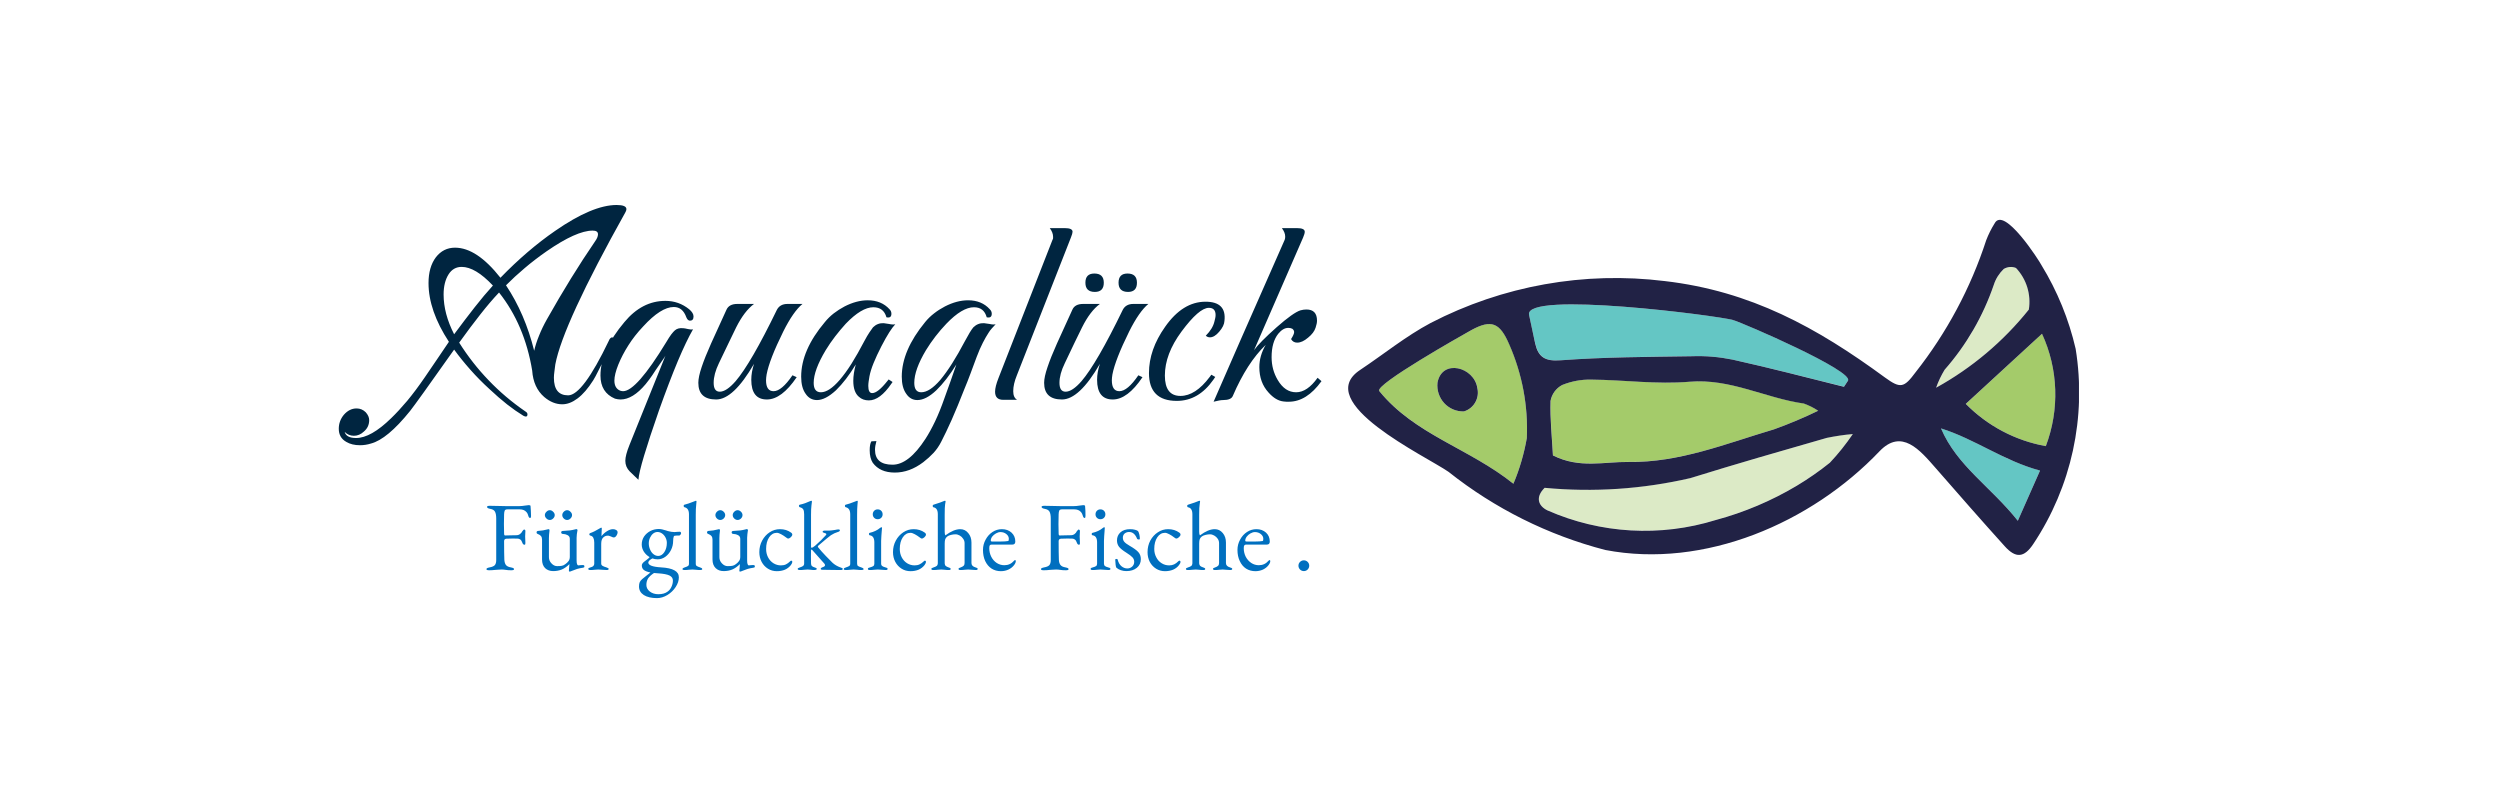 <svg viewBox="0 0 22.476 7.219" xmlns:xlink="http://www.w3.org/1999/xlink" version="1.1" xmlns="http://www.w3.org/2000/svg"><g transform="matrix(0.745,0,0,0.745,3.79,1.843)"><g clip-path="url(#SvgjsClipPath1640)" transform="matrix(1,0,0,1,0,0)"><g clip-path="url(#SvgjsClipPath1638c44e86aa-0a0e-4245-8865-102a7968ff01)"><path fill-rule="nonzero" transform="matrix(1,0,0,1,0,0)" fill="#a4cb6a" d="M 12.668 1.51 C 12.568 1.565 11.497 2.17 11.557 2.244 C 11.988 2.772 12.639 2.934 13.176 3.364 C 13.251 3.186 13.305 3.001 13.338 2.811 C 13.355 2.424 13.283 2.037 13.128 1.682 C 13.014 1.42 12.91 1.376 12.668 1.51 Z M 12.579 2.491 C 12.489 2.494 12.402 2.457 12.341 2.391 C 12.28 2.324 12.25 2.234 12.26 2.144 C 12.314 1.851 12.705 1.956 12.742 2.211 C 12.77 2.332 12.699 2.455 12.58 2.491 Z"></path></g><g clip-path="url(#SvgjsClipPath1638c44e86aa-0a0e-4245-8865-102a7968ff01)"><path fill-rule="nonzero" transform="matrix(1,0,0,1,0,0)" fill="#a4cb6a" d="M 18.636 2.4 C 18.897 2.665 19.234 2.844 19.601 2.91 C 19.769 2.47 19.752 1.981 19.556 1.553 Z"></path></g><g clip-path="url(#SvgjsClipPath1638c44e86aa-0a0e-4245-8865-102a7968ff01)"><path fill-rule="nonzero" transform="matrix(1,0,0,1,0,0)" fill="#a4cb6a" d="M 15.302 2.132 C 14.912 2.166 14.514 2.11 14.119 2.105 C 13.999 2.103 13.879 2.126 13.767 2.171 C 13.692 2.21 13.64 2.281 13.625 2.363 C 13.618 2.58 13.642 2.798 13.654 3.021 C 13.976 3.183 14.274 3.096 14.565 3.1 C 15.181 3.11 15.746 2.877 16.323 2.706 C 16.505 2.641 16.682 2.566 16.855 2.482 C 16.801 2.446 16.743 2.417 16.682 2.394 C 16.218 2.33 15.794 2.09 15.302 2.132 Z"></path></g><g clip-path="url(#SvgjsClipPath1638c44e86aa-0a0e-4245-8865-102a7968ff01)"><path fill-rule="nonzero" transform="matrix(1,0,0,1,0,0)" fill="#dceac6" d="M 16.96 2.809 C 16.409 2.968 15.859 3.126 15.311 3.294 C 14.736 3.428 14.142 3.467 13.554 3.412 C 13.444 3.52 13.47 3.626 13.586 3.684 C 14.228 3.967 14.951 4.008 15.621 3.8 C 15.963 3.707 16.29 3.569 16.595 3.387 C 16.734 3.304 16.868 3.211 16.995 3.109 C 17.097 3.001 17.19 2.885 17.273 2.761 C 17.168 2.771 17.063 2.787 16.96 2.809 Z"></path></g><g clip-path="url(#SvgjsClipPath1638c44e86aa-0a0e-4245-8865-102a7968ff01)"><path fill-rule="nonzero" transform="matrix(1,0,0,1,0,0)" fill="#dceac6" d="M 19.242 0.76 C 19.194 0.74 19.139 0.745 19.095 0.772 C 19.039 0.825 18.997 0.891 18.974 0.964 C 18.846 1.341 18.644 1.689 18.381 1.988 C 18.339 2.056 18.305 2.129 18.279 2.204 C 18.71 1.966 19.09 1.645 19.397 1.261 C 19.426 1.079 19.369 0.893 19.242 0.76 Z"></path></g><g clip-path="url(#SvgjsClipPath1638c44e86aa-0a0e-4245-8865-102a7968ff01)"><path fill-rule="nonzero" transform="matrix(1,0,0,1,0,0)" fill="#64c6c4" d="M 15.826 1.387 C 15.659 1.338 13.303 1.031 13.365 1.326 C 13.394 1.46 13.414 1.566 13.44 1.672 C 13.479 1.834 13.559 1.888 13.748 1.874 C 14.274 1.835 14.802 1.832 15.33 1.824 C 15.495 1.819 15.66 1.833 15.822 1.866 C 16.271 1.966 16.718 2.081 17.165 2.193 L 17.213 2.12 C 17.29 2.003 15.952 1.425 15.826 1.387 Z"></path></g><g clip-path="url(#SvgjsClipPath1638c44e86aa-0a0e-4245-8865-102a7968ff01)"><path fill-rule="nonzero" transform="matrix(1,0,0,1,0,0)" fill="#64c6c4" d="M 19.263 3.811 C 19.364 3.583 19.436 3.42 19.531 3.204 C 19.09 3.086 18.746 2.824 18.335 2.695 C 18.529 3.149 18.936 3.396 19.263 3.811 Z"></path></g><g clip-path="url(#SvgjsClipPath1638c44e86aa-0a0e-4245-8865-102a7968ff01)"><path fill-rule="nonzero" transform="matrix(1,0,0,1,0,0)" fill="#212245" d="M 19.549 0.727 C 19.522 0.673 19.095 0.006 18.983 0.222 C 18.943 0.286 18.909 0.354 18.882 0.424 C 18.694 1.002 18.405 1.542 18.029 2.019 C 17.89 2.206 17.848 2.219 17.659 2.081 C 16.837 1.478 16.041 1.039 15.002 0.918 C 14.031 0.798 13.046 0.974 12.177 1.424 C 11.878 1.583 11.611 1.801 11.327 1.99 C 10.737 2.38 12.121 3.031 12.393 3.22 C 12.951 3.663 13.595 3.984 14.284 4.163 C 15.482 4.394 16.771 3.836 17.593 2.973 C 17.86 2.693 18.08 2.955 18.272 3.175 C 18.549 3.492 18.825 3.808 19.106 4.119 C 19.239 4.266 19.339 4.257 19.449 4.092 C 19.911 3.399 20.094 2.558 19.961 1.736 C 19.879 1.38 19.74 1.039 19.549 0.727 Z M 13.338 2.812 C 13.305 3.001 13.251 3.187 13.176 3.364 C 12.639 2.934 11.987 2.773 11.557 2.245 C 11.496 2.17 12.568 1.566 12.668 1.51 C 12.911 1.377 13.013 1.42 13.126 1.683 C 13.282 2.038 13.355 2.424 13.338 2.812 Z M 13.365 1.326 C 13.302 1.031 15.659 1.338 15.826 1.388 C 15.952 1.425 17.29 2.004 17.213 2.121 L 17.165 2.194 C 16.717 2.082 16.271 1.966 15.821 1.866 C 15.659 1.833 15.495 1.819 15.33 1.825 C 14.802 1.833 14.273 1.835 13.747 1.874 C 13.558 1.889 13.477 1.835 13.439 1.673 C 13.415 1.566 13.394 1.46 13.365 1.326 Z M 16.854 2.483 C 16.681 2.567 16.503 2.642 16.322 2.707 C 15.745 2.878 15.179 3.111 14.564 3.101 C 14.273 3.097 13.974 3.184 13.653 3.022 C 13.641 2.799 13.617 2.581 13.624 2.364 C 13.639 2.282 13.691 2.211 13.765 2.172 C 13.877 2.127 13.997 2.104 14.118 2.107 C 14.513 2.111 14.91 2.167 15.3 2.133 C 15.794 2.091 16.217 2.331 16.681 2.396 C 16.742 2.418 16.8 2.447 16.854 2.483 Z M 16.995 3.11 C 16.868 3.212 16.734 3.305 16.594 3.389 C 16.29 3.57 15.962 3.709 15.62 3.801 C 14.95 4.009 14.228 3.968 13.586 3.685 C 13.469 3.627 13.443 3.521 13.553 3.413 C 14.142 3.469 14.735 3.429 15.311 3.296 C 15.858 3.126 16.409 2.968 16.959 2.81 C 17.063 2.789 17.167 2.773 17.272 2.764 C 17.189 2.886 17.097 3.002 16.995 3.11 Z M 18.38 1.988 C 18.643 1.689 18.844 1.341 18.973 0.964 C 18.996 0.891 19.038 0.825 19.093 0.772 C 19.138 0.745 19.193 0.74 19.241 0.76 C 19.368 0.894 19.425 1.08 19.396 1.262 C 19.088 1.647 18.708 1.967 18.277 2.205 C 18.304 2.129 18.338 2.057 18.38 1.988 Z M 19.264 3.812 C 18.935 3.397 18.529 3.149 18.336 2.696 C 18.747 2.825 19.09 3.086 19.531 3.205 C 19.437 3.42 19.365 3.583 19.263 3.811 Z M 19.601 2.91 C 19.234 2.844 18.897 2.666 18.635 2.4 L 19.555 1.554 C 19.752 1.981 19.768 2.47 19.601 2.91 Z"></path></g><g clip-path="url(#SvgjsClipPath1638c44e86aa-0a0e-4245-8865-102a7968ff01)"><path fill-rule="nonzero" transform="matrix(1,0,0,1,0,0)" fill="#212245" d="M 12.26 2.144 C 12.25 2.234 12.28 2.324 12.341 2.391 C 12.402 2.457 12.489 2.494 12.579 2.491 C 12.698 2.455 12.769 2.332 12.741 2.211 C 12.705 1.955 12.314 1.851 12.26 2.144 Z"></path></g></g><g><path fill-rule="nonzero" fill="#002540" d="M -0.743 2.899 Q -0.841 2.899 -0.908 2.859 Q -0.999 2.808 -0.999 2.701 Q -0.999 2.606 -0.938 2.532 Q -0.871 2.455 -0.784 2.455 Q -0.72 2.455 -0.673 2.502 Q -0.632 2.549 -0.632 2.596 Q -0.632 2.68 -0.696 2.734 Q -0.75 2.785 -0.817 2.785 Q -0.881 2.785 -0.928 2.738 Q -0.908 2.812 -0.79 2.812 Q -0.612 2.812 -0.367 2.573 Q -0.276 2.485 -0.173 2.363 Q -0.071 2.24 0.04 2.078 Q 0.114 1.971 0.185 1.865 Q 0.256 1.759 0.33 1.651 Q 0.084 1.275 0.084 0.942 Q 0.084 0.75 0.172 0.632 Q 0.262 0.515 0.404 0.515 Q 0.666 0.515 0.952 0.878 Q 1.275 0.545 1.611 0.313 Q 2.062 -4.440892098500626e-16 2.354 -4.440892098500626e-16 Q 2.472 -4.440892098500626e-16 2.472 0.05 Q 2.472 0.064 2.462 0.084 Q 1.705 1.439 1.614 1.924 Q 1.608 1.971 1.603 2.011 Q 1.597 2.052 1.597 2.085 Q 1.597 2.297 1.769 2.297 Q 1.944 2.297 2.26 1.638 Q 2.273 1.604 2.297 1.597 L 2.3 1.597 Q 2.314 1.597 2.314 1.621 Q 2.314 1.641 2.297 1.675 Q 2.203 1.863 2.147 1.974 Q 2.092 2.085 2.072 2.115 Q 1.978 2.263 1.883 2.334 Q 1.789 2.405 1.698 2.405 Q 1.584 2.405 1.48 2.317 Q 1.349 2.203 1.335 1.998 Q 1.244 1.446 0.935 1.056 Q 0.827 1.17 0.708 1.322 Q 0.589 1.473 0.454 1.661 Q 0.609 1.907 0.809 2.115 Q 1.009 2.324 1.254 2.492 Q 1.278 2.506 1.278 2.526 Q 1.278 2.553 1.258 2.553 Q 1.248 2.553 1.228 2.543 Q 1.133 2.485 1.032 2.406 Q 0.932 2.327 0.821 2.223 Q 0.696 2.109 0.59 1.989 Q 0.484 1.87 0.393 1.745 Q 0.165 2.068 0.032 2.253 Q -0.101 2.438 -0.138 2.485 Q -0.414 2.828 -0.612 2.879 Q -0.676 2.899 -0.743 2.899 M 1.359 1.759 Q 1.379 1.671 1.418 1.576 Q 1.456 1.48 1.513 1.379 Q 1.803 0.864 2.095 0.437 Q 2.129 0.39 2.129 0.353 Q 2.129 0.309 2.065 0.309 Q 1.87 0.309 1.51 0.558 Q 1.365 0.659 1.244 0.762 Q 1.123 0.864 1.019 0.969 Q 1.248 1.312 1.359 1.759 M 0.393 1.56 Q 0.525 1.382 0.641 1.234 Q 0.757 1.086 0.861 0.972 Q 0.649 0.747 0.484 0.747 Q 0.383 0.747 0.326 0.837 Q 0.266 0.932 0.266 1.08 Q 0.266 1.312 0.393 1.56 M 2.617 3.316 Q 2.6 3.299 2.573 3.274 Q 2.546 3.249 2.512 3.215 Q 2.459 3.161 2.459 3.087 Q 2.459 3.02 2.509 2.896 L 2.943 1.819 Q 2.936 1.833 2.906 1.875 Q 2.876 1.917 2.828 1.988 Q 2.781 2.062 2.749 2.104 Q 2.717 2.146 2.704 2.162 Q 2.549 2.347 2.401 2.347 Q 2.371 2.347 2.334 2.337 Q 2.159 2.263 2.159 2.058 Q 2.159 1.756 2.448 1.413 Q 2.66 1.157 2.943 1.157 Q 3.104 1.157 3.229 1.258 Q 3.282 1.302 3.282 1.345 Q 3.282 1.396 3.239 1.396 Q 3.212 1.396 3.195 1.355 Q 3.151 1.231 3.044 1.231 Q 2.889 1.231 2.674 1.466 Q 2.569 1.577 2.496 1.693 Q 2.422 1.809 2.374 1.927 Q 2.351 1.984 2.339 2.033 Q 2.327 2.082 2.327 2.119 Q 2.327 2.21 2.395 2.24 Q 2.415 2.247 2.432 2.247 Q 2.593 2.247 2.953 1.655 Q 2.987 1.597 3.013 1.562 Q 3.04 1.527 3.057 1.513 Q 3.094 1.48 3.158 1.487 Q 3.172 1.487 3.215 1.497 Q 3.232 1.5 3.247 1.502 Q 3.262 1.503 3.276 1.5 Q 3.195 1.641 3.092 1.885 Q 2.99 2.129 2.865 2.479 Q 2.748 2.815 2.686 3.023 Q 2.623 3.232 2.617 3.316 M 3.555 2.347 Q 3.34 2.347 3.34 2.146 Q 3.34 2.075 3.38 1.956 Q 3.42 1.836 3.494 1.671 L 3.679 1.265 Q 3.71 1.194 3.81 1.194 L 4.012 1.194 Q 3.895 1.281 3.797 1.476 Q 3.76 1.55 3.708 1.66 Q 3.656 1.769 3.588 1.91 Q 3.525 2.041 3.525 2.146 Q 3.525 2.253 3.599 2.253 Q 3.679 2.253 3.79 2.126 Q 3.975 1.91 4.288 1.265 Q 4.325 1.194 4.416 1.194 L 4.597 1.194 Q 4.486 1.285 4.365 1.527 Q 4.197 1.867 4.164 2.045 Q 4.16 2.065 4.159 2.082 Q 4.157 2.099 4.157 2.115 Q 4.157 2.247 4.248 2.247 Q 4.345 2.247 4.476 2.055 L 4.527 2.078 Q 4.345 2.347 4.167 2.347 Q 3.979 2.347 3.979 2.109 Q 3.979 2.018 4.012 1.917 Q 3.763 2.347 3.555 2.347 M 5.398 2.358 Q 5.324 2.358 5.277 2.314 Q 5.21 2.257 5.21 2.122 Q 5.21 2.035 5.24 1.924 Q 5.125 2.115 5.001 2.236 Q 4.873 2.354 4.772 2.354 Q 4.685 2.354 4.634 2.277 Q 4.581 2.203 4.581 2.072 Q 4.581 1.752 4.867 1.413 Q 4.914 1.355 4.974 1.308 Q 5.035 1.261 5.105 1.224 Q 5.25 1.15 5.384 1.15 Q 5.549 1.15 5.647 1.258 Q 5.67 1.281 5.67 1.312 Q 5.67 1.369 5.61 1.355 Q 5.576 1.234 5.452 1.234 Q 5.31 1.234 5.119 1.433 Q 5.052 1.507 4.991 1.586 Q 4.93 1.665 4.877 1.752 Q 4.732 1.994 4.732 2.146 Q 4.732 2.26 4.819 2.26 Q 4.917 2.26 5.045 2.112 Q 5.115 2.031 5.189 1.914 Q 5.263 1.796 5.344 1.641 Q 5.378 1.577 5.405 1.537 Q 5.432 1.497 5.448 1.476 Q 5.502 1.423 5.576 1.426 L 5.643 1.436 Q 5.687 1.446 5.717 1.439 Q 5.687 1.47 5.645 1.535 Q 5.603 1.601 5.549 1.705 Q 5.492 1.816 5.455 1.907 Q 5.418 1.998 5.405 2.068 Q 5.398 2.102 5.395 2.131 Q 5.391 2.159 5.391 2.183 Q 5.391 2.27 5.438 2.27 Q 5.506 2.27 5.623 2.122 L 5.637 2.105 L 5.684 2.136 L 5.67 2.156 Q 5.532 2.358 5.398 2.358 M 5.711 3.229 Q 5.532 3.229 5.445 3.111 Q 5.408 3.054 5.408 2.96 Q 5.408 2.886 5.428 2.852 L 5.489 2.849 Q 5.472 2.909 5.472 2.953 Q 5.472 3.134 5.684 3.134 Q 5.879 3.134 6.081 2.822 Q 6.138 2.734 6.197 2.611 Q 6.255 2.489 6.309 2.334 Q 6.346 2.233 6.382 2.131 Q 6.417 2.028 6.454 1.924 Q 6.333 2.119 6.212 2.236 Q 6.087 2.354 5.983 2.354 Q 5.899 2.354 5.848 2.277 Q 5.795 2.203 5.795 2.072 Q 5.795 1.756 6.077 1.413 Q 6.124 1.355 6.185 1.308 Q 6.245 1.261 6.316 1.224 Q 6.461 1.15 6.595 1.15 Q 6.76 1.15 6.857 1.258 Q 6.881 1.281 6.881 1.312 Q 6.881 1.369 6.82 1.355 Q 6.787 1.234 6.666 1.234 Q 6.524 1.234 6.333 1.433 Q 6.192 1.581 6.087 1.752 Q 5.946 1.988 5.946 2.146 Q 5.946 2.26 6.03 2.26 Q 6.131 2.26 6.259 2.112 Q 6.397 1.947 6.558 1.641 Q 6.622 1.52 6.659 1.476 Q 6.713 1.423 6.787 1.426 L 6.857 1.436 Q 6.898 1.446 6.928 1.439 Q 6.905 1.463 6.881 1.49 Q 6.857 1.517 6.841 1.544 Q 6.81 1.591 6.773 1.663 Q 6.736 1.735 6.699 1.833 Q 6.659 1.937 6.624 2.035 Q 6.588 2.132 6.551 2.22 Q 6.467 2.435 6.397 2.593 Q 6.326 2.751 6.272 2.855 Q 6.235 2.929 6.18 2.99 Q 6.124 3.05 6.054 3.104 Q 5.889 3.229 5.711 3.229 M 7.019 2.351 Q 6.921 2.351 6.921 2.253 Q 6.921 2.193 6.962 2.089 L 7.614 0.42 Q 7.621 0.41 7.621 0.4 Q 7.621 0.39 7.621 0.383 Q 7.621 0.333 7.581 0.279 L 7.762 0.279 Q 7.856 0.279 7.856 0.323 Q 7.856 0.343 7.836 0.393 L 7.184 2.055 Q 7.14 2.162 7.14 2.247 Q 7.14 2.324 7.187 2.351 L 7.019 2.351 M 7.728 2.347 Q 7.513 2.347 7.513 2.146 Q 7.513 2.075 7.554 1.956 Q 7.594 1.836 7.668 1.671 L 7.853 1.265 Q 7.883 1.194 7.984 1.194 L 8.186 1.194 Q 8.068 1.281 7.971 1.476 Q 7.934 1.55 7.881 1.66 Q 7.829 1.769 7.762 1.91 Q 7.698 2.041 7.698 2.146 Q 7.698 2.253 7.772 2.253 Q 7.853 2.253 7.964 2.126 Q 8.149 1.91 8.462 1.265 Q 8.499 1.194 8.589 1.194 L 8.771 1.194 Q 8.66 1.285 8.539 1.527 Q 8.371 1.867 8.337 2.045 Q 8.334 2.065 8.332 2.082 Q 8.33 2.099 8.33 2.115 Q 8.33 2.247 8.421 2.247 Q 8.519 2.247 8.65 2.055 L 8.7 2.078 Q 8.519 2.347 8.341 2.347 Q 8.152 2.347 8.152 2.109 Q 8.152 2.018 8.186 1.917 Q 7.937 2.347 7.728 2.347 M 8.526 1.049 Q 8.411 1.049 8.411 0.938 Q 8.411 0.827 8.519 0.827 Q 8.633 0.827 8.633 0.938 Q 8.633 1.049 8.526 1.049 M 8.125 1.049 Q 8.011 1.049 8.011 0.938 Q 8.011 0.827 8.119 0.827 Q 8.233 0.827 8.233 0.938 Q 8.233 1.049 8.125 1.049 M 9.114 2.364 Q 8.778 2.364 8.778 2.028 Q 8.778 1.745 8.973 1.47 Q 9.185 1.167 9.461 1.167 Q 9.716 1.167 9.689 1.399 Q 9.686 1.46 9.625 1.53 Q 9.568 1.597 9.514 1.597 Q 9.484 1.597 9.464 1.577 Q 9.548 1.493 9.568 1.406 Q 9.575 1.382 9.578 1.364 Q 9.582 1.345 9.582 1.328 Q 9.582 1.241 9.501 1.241 Q 9.383 1.241 9.171 1.527 Q 8.97 1.799 8.97 2.058 Q 8.97 2.304 9.158 2.304 Q 9.339 2.304 9.511 2.075 L 9.531 2.048 L 9.578 2.075 L 9.555 2.109 Q 9.376 2.364 9.114 2.364 M 9.558 2.374 Q 9.673 2.112 9.886 1.623 Q 10.1 1.133 10.416 0.42 Q 10.419 0.41 10.421 0.4 Q 10.422 0.39 10.422 0.38 Q 10.422 0.333 10.382 0.279 L 10.564 0.279 Q 10.658 0.279 10.658 0.323 Q 10.658 0.346 10.638 0.393 L 10.046 1.752 Q 10.11 1.661 10.318 1.476 Q 10.52 1.298 10.607 1.271 Q 10.644 1.261 10.678 1.261 Q 10.806 1.261 10.806 1.396 Q 10.806 1.429 10.789 1.48 Q 10.769 1.544 10.698 1.601 Q 10.628 1.661 10.567 1.661 Q 10.517 1.661 10.493 1.618 Q 10.53 1.56 10.53 1.534 Q 10.53 1.51 10.507 1.493 Q 10.486 1.483 10.459 1.483 Q 10.396 1.483 10.338 1.554 Q 10.258 1.655 10.258 1.836 Q 10.258 1.988 10.332 2.112 Q 10.419 2.26 10.554 2.26 Q 10.688 2.26 10.813 2.085 L 10.86 2.126 Q 10.681 2.374 10.466 2.374 Q 10.453 2.374 10.436 2.374 Q 10.419 2.374 10.402 2.371 Q 10.308 2.361 10.221 2.263 Q 10.11 2.142 10.11 1.957 Q 10.11 1.819 10.187 1.688 Q 9.962 1.904 9.79 2.304 Q 9.77 2.354 9.673 2.354 Q 9.636 2.354 9.558 2.374"></path></g><g><path fill-rule="nonzero" fill="#006fbf" d="M 0.783 4.395 Q 0.783 4.386 0.792 4.382 Q 0.802 4.377 0.822 4.373 Q 0.867 4.365 0.884 4.346 Q 0.901 4.326 0.901 4.284 L 0.901 3.785 Q 0.901 3.728 0.886 3.701 Q 0.872 3.674 0.829 3.667 Q 0.79 3.66 0.79 3.643 Q 0.79 3.63 0.824 3.63 Q 0.868 3.63 0.929 3.632 L 1.028 3.634 L 1.176 3.634 Q 1.21 3.634 1.252 3.627 Q 1.283 3.622 1.293 3.622 Q 1.314 3.622 1.315 3.632 Q 1.317 3.65 1.319 3.69 Q 1.321 3.731 1.321 3.752 Q 1.321 3.777 1.31 3.777 Q 1.304 3.777 1.299 3.772 Q 1.295 3.768 1.292 3.762 Q 1.282 3.722 1.265 3.705 Q 1.237 3.673 1.186 3.673 L 1.036 3.673 Q 1.011 3.673 1.004 3.687 Q 0.997 3.702 0.996 3.732 Q 0.994 3.761 0.994 3.85 Q 0.994 3.934 0.996 3.962 Q 0.996 3.988 1.007 3.988 Q 1.039 3.988 1.094 3.986 L 1.145 3.985 Q 1.169 3.985 1.188 3.971 Q 1.207 3.957 1.217 3.936 Q 1.219 3.931 1.227 3.924 Q 1.234 3.916 1.238 3.916 Q 1.243 3.916 1.249 3.922 Q 1.254 3.928 1.253 3.935 Q 1.25 3.975 1.25 4 Q 1.25 4.028 1.253 4.08 Q 1.253 4.1 1.243 4.1 Q 1.232 4.1 1.225 4.092 Q 1.218 4.083 1.215 4.073 Q 1.207 4.048 1.192 4.037 Q 1.176 4.026 1.16 4.026 L 1.101 4.025 Q 1.049 4.025 1.024 4.027 Q 0.996 4.029 0.996 4.057 Q 0.996 4.204 0.999 4.282 Q 1.002 4.323 1.018 4.344 Q 1.035 4.366 1.077 4.373 Q 1.097 4.377 1.107 4.382 Q 1.116 4.386 1.116 4.395 Q 1.116 4.408 1.082 4.408 Q 1.044 4.408 1.013 4.403 Q 0.992 4.399 0.966 4.399 Q 0.946 4.399 0.925 4.401 Q 0.905 4.403 0.895 4.403 Q 0.85 4.408 0.817 4.408 Q 0.783 4.408 0.783 4.395 M 1.778 4.415 L 1.78 4.383 Q 1.784 4.359 1.784 4.341 L 1.784 4.334 Q 1.739 4.379 1.692 4.399 Q 1.644 4.418 1.589 4.418 Q 1.529 4.418 1.491 4.382 Q 1.454 4.345 1.454 4.278 L 1.454 4.038 Q 1.454 4.012 1.442 3.996 Q 1.431 3.981 1.403 3.97 Q 1.388 3.966 1.388 3.951 Q 1.388 3.935 1.406 3.933 Q 1.442 3.93 1.464 3.927 Q 1.485 3.923 1.523 3.914 L 1.532 3.912 Q 1.545 3.912 1.544 3.929 Q 1.537 3.983 1.537 4.02 L 1.537 4.25 Q 1.537 4.293 1.568 4.325 Q 1.598 4.358 1.636 4.358 Q 1.672 4.358 1.693 4.354 Q 1.715 4.35 1.735 4.334 Q 1.757 4.319 1.773 4.298 Q 1.789 4.278 1.789 4.246 L 1.789 4.029 Q 1.789 3.998 1.762 3.984 Q 1.735 3.97 1.709 3.97 Q 1.685 3.97 1.685 3.95 Q 1.685 3.933 1.709 3.933 Q 1.76 3.931 1.79 3.927 Q 1.82 3.923 1.855 3.914 Q 1.862 3.911 1.867 3.911 Q 1.872 3.911 1.877 3.915 Q 1.882 3.918 1.882 3.924 L 1.88 3.935 Q 1.877 3.948 1.874 3.972 Q 1.871 3.996 1.871 4.016 L 1.871 4.289 Q 1.871 4.349 1.893 4.349 L 1.92 4.346 L 1.947 4.345 Q 1.965 4.345 1.965 4.36 Q 1.965 4.37 1.961 4.373 Q 1.956 4.376 1.948 4.377 Q 1.908 4.383 1.877 4.392 Q 1.846 4.402 1.81 4.417 Q 1.796 4.424 1.786 4.424 Q 1.778 4.424 1.778 4.415 M 1.507 3.783 Q 1.488 3.765 1.488 3.742 Q 1.488 3.72 1.507 3.702 Q 1.525 3.683 1.548 3.683 Q 1.57 3.683 1.588 3.702 Q 1.607 3.72 1.607 3.742 Q 1.607 3.765 1.588 3.783 Q 1.57 3.801 1.548 3.801 Q 1.525 3.801 1.507 3.783 M 1.716 3.783 Q 1.698 3.765 1.698 3.742 Q 1.698 3.72 1.716 3.702 Q 1.734 3.683 1.757 3.683 Q 1.779 3.683 1.797 3.702 Q 1.816 3.72 1.816 3.742 Q 1.816 3.765 1.797 3.783 Q 1.779 3.801 1.757 3.801 Q 1.734 3.801 1.716 3.783 M 2.012 4.392 Q 2.012 4.384 2.018 4.381 Q 2.024 4.378 2.039 4.373 Q 2.084 4.363 2.084 4.328 L 2.084 4.074 Q 2.084 4.039 2.073 4.017 Q 2.063 3.995 2.036 3.989 Q 2.031 3.988 2.027 3.983 Q 2.024 3.979 2.024 3.974 Q 2.024 3.969 2.027 3.965 Q 2.031 3.961 2.034 3.96 Q 2.082 3.944 2.151 3.902 Q 2.164 3.894 2.169 3.894 Q 2.175 3.894 2.175 3.902 Q 2.175 3.934 2.171 3.99 Q 2.171 3.993 2.174 3.993 Q 2.203 3.957 2.24 3.935 Q 2.277 3.912 2.31 3.912 Q 2.334 3.912 2.35 3.923 Q 2.366 3.934 2.366 3.95 Q 2.366 3.969 2.352 3.99 Q 2.337 4.012 2.32 4.012 Q 2.308 4.012 2.287 4.001 Q 2.284 4 2.271 3.995 Q 2.259 3.99 2.249 3.99 Q 2.215 3.99 2.192 4.013 Q 2.168 4.035 2.168 4.09 L 2.168 4.328 Q 2.168 4.344 2.183 4.354 Q 2.199 4.364 2.23 4.373 Q 2.245 4.378 2.251 4.382 Q 2.258 4.385 2.258 4.392 Q 2.258 4.405 2.234 4.405 Q 2.202 4.405 2.179 4.402 Q 2.15 4.399 2.131 4.399 Q 2.112 4.399 2.086 4.402 Q 2.067 4.405 2.036 4.405 Q 2.012 4.405 2.012 4.392 M 3.127 3.948 Q 3.132 3.953 3.132 3.961 Q 3.132 3.972 3.12 3.983 Q 3.114 3.989 3.111 3.989 L 3.079 3.989 Q 3.047 3.989 3.044 3.999 Q 3.036 4.02 3.036 4.053 Q 3.036 4.112 3.01 4.164 Q 2.984 4.215 2.941 4.246 Q 2.898 4.276 2.849 4.276 Q 2.814 4.276 2.786 4.265 Q 2.765 4.275 2.75 4.289 Q 2.736 4.304 2.736 4.314 Q 2.736 4.364 2.89 4.373 Q 2.999 4.379 3.052 4.409 Q 3.105 4.438 3.105 4.493 Q 3.105 4.552 3.066 4.611 Q 3.027 4.67 2.966 4.707 Q 2.904 4.744 2.841 4.744 Q 2.741 4.744 2.682 4.707 Q 2.624 4.669 2.624 4.603 Q 2.624 4.572 2.633 4.551 Q 2.643 4.531 2.663 4.514 L 2.71 4.476 L 2.762 4.435 Q 2.707 4.424 2.682 4.404 Q 2.658 4.384 2.658 4.35 Q 2.658 4.328 2.685 4.306 Q 2.714 4.285 2.729 4.272 Q 2.745 4.26 2.752 4.249 Q 2.709 4.224 2.683 4.184 Q 2.657 4.143 2.657 4.097 Q 2.657 4.044 2.685 4.001 Q 2.714 3.959 2.761 3.934 Q 2.808 3.91 2.863 3.91 Q 2.898 3.91 2.948 3.927 Q 2.956 3.93 2.973 3.935 Q 2.999 3.942 3.015 3.944 Q 3.032 3.947 3.052 3.947 Q 3.065 3.947 3.091 3.944 L 3.117 3.943 Q 3.123 3.943 3.127 3.948 M 2.929 4.19 Q 2.96 4.144 2.96 4.077 Q 2.96 4.044 2.944 4.013 Q 2.928 3.982 2.902 3.964 Q 2.876 3.946 2.847 3.946 Q 2.82 3.946 2.796 3.964 Q 2.772 3.983 2.757 4.015 Q 2.742 4.047 2.742 4.083 Q 2.742 4.123 2.758 4.158 Q 2.773 4.194 2.799 4.214 Q 2.825 4.235 2.856 4.235 Q 2.899 4.235 2.929 4.19 M 2.992 4.471 Q 2.95 4.451 2.856 4.445 Q 2.821 4.443 2.805 4.441 Q 2.754 4.475 2.733 4.507 Q 2.713 4.54 2.713 4.585 Q 2.713 4.632 2.755 4.665 Q 2.797 4.697 2.858 4.697 Q 2.928 4.697 2.97 4.665 Q 3 4.643 3.016 4.607 Q 3.033 4.571 3.033 4.531 Q 3.033 4.492 2.992 4.471 M 3.149 4.395 Q 3.149 4.386 3.155 4.382 Q 3.162 4.378 3.176 4.373 Q 3.202 4.365 3.214 4.357 Q 3.227 4.35 3.227 4.328 L 3.227 3.733 Q 3.227 3.658 3.172 3.647 Q 3.168 3.645 3.165 3.641 Q 3.163 3.637 3.163 3.631 Q 3.163 3.619 3.171 3.617 Q 3.217 3.606 3.276 3.582 L 3.305 3.571 Q 3.309 3.569 3.312 3.569 Q 3.314 3.569 3.316 3.572 Q 3.318 3.575 3.318 3.577 Q 3.318 3.584 3.314 3.622 Q 3.309 3.66 3.309 3.738 L 3.309 4.328 Q 3.309 4.35 3.322 4.357 Q 3.334 4.365 3.36 4.373 Q 3.374 4.378 3.381 4.382 Q 3.387 4.386 3.387 4.395 Q 3.387 4.405 3.364 4.405 Q 3.333 4.405 3.313 4.402 Q 3.287 4.399 3.268 4.399 Q 3.249 4.399 3.223 4.402 Q 3.204 4.405 3.172 4.405 Q 3.149 4.405 3.149 4.395 M 3.835 4.415 L 3.838 4.383 Q 3.841 4.359 3.841 4.341 L 3.841 4.334 Q 3.796 4.379 3.749 4.399 Q 3.702 4.418 3.646 4.418 Q 3.586 4.418 3.549 4.382 Q 3.511 4.345 3.511 4.278 L 3.511 4.038 Q 3.511 4.012 3.5 3.996 Q 3.488 3.981 3.461 3.97 Q 3.445 3.966 3.445 3.951 Q 3.445 3.935 3.463 3.933 Q 3.5 3.93 3.521 3.927 Q 3.542 3.923 3.58 3.914 L 3.589 3.912 Q 3.602 3.912 3.601 3.929 Q 3.594 3.983 3.594 4.02 L 3.594 4.25 Q 3.594 4.293 3.625 4.325 Q 3.656 4.358 3.693 4.358 Q 3.729 4.358 3.751 4.354 Q 3.773 4.35 3.793 4.334 Q 3.814 4.319 3.83 4.298 Q 3.846 4.278 3.846 4.246 L 3.846 4.029 Q 3.846 3.998 3.819 3.984 Q 3.793 3.97 3.767 3.97 Q 3.742 3.97 3.742 3.95 Q 3.742 3.933 3.767 3.933 Q 3.817 3.931 3.848 3.927 Q 3.878 3.923 3.912 3.914 Q 3.919 3.911 3.924 3.911 Q 3.93 3.911 3.934 3.915 Q 3.939 3.918 3.939 3.924 L 3.937 3.935 Q 3.934 3.948 3.932 3.972 Q 3.929 3.996 3.929 4.016 L 3.929 4.289 Q 3.929 4.349 3.95 4.349 L 3.977 4.346 L 4.004 4.345 Q 4.022 4.345 4.022 4.36 Q 4.022 4.37 4.018 4.373 Q 4.014 4.376 4.005 4.377 Q 3.965 4.383 3.934 4.392 Q 3.904 4.402 3.867 4.417 Q 3.853 4.424 3.843 4.424 Q 3.835 4.424 3.835 4.415 M 3.564 3.783 Q 3.546 3.765 3.546 3.742 Q 3.546 3.72 3.564 3.702 Q 3.582 3.683 3.605 3.683 Q 3.627 3.683 3.646 3.702 Q 3.664 3.72 3.664 3.742 Q 3.664 3.765 3.646 3.783 Q 3.627 3.801 3.605 3.801 Q 3.582 3.801 3.564 3.783 M 3.773 3.783 Q 3.755 3.765 3.755 3.742 Q 3.755 3.72 3.773 3.702 Q 3.792 3.683 3.814 3.683 Q 3.836 3.683 3.855 3.702 Q 3.873 3.72 3.873 3.742 Q 3.873 3.765 3.855 3.783 Q 3.836 3.801 3.814 3.801 Q 3.792 3.801 3.773 3.783 M 4.18 4.389 Q 4.132 4.359 4.104 4.307 Q 4.076 4.254 4.076 4.189 Q 4.076 4.113 4.11 4.05 Q 4.144 3.987 4.2 3.95 Q 4.257 3.912 4.326 3.912 Q 4.402 3.912 4.46 3.954 Q 4.474 3.964 4.474 3.976 Q 4.474 3.992 4.457 4.008 Q 4.439 4.025 4.424 4.025 Q 4.418 4.025 4.412 4.021 Q 4.406 4.016 4.399 4.012 Q 4.369 3.989 4.339 3.973 Q 4.308 3.956 4.288 3.956 Q 4.23 3.956 4.194 4.011 Q 4.158 4.065 4.158 4.151 Q 4.158 4.206 4.181 4.251 Q 4.205 4.297 4.246 4.323 Q 4.288 4.349 4.337 4.349 Q 4.372 4.349 4.397 4.337 Q 4.421 4.326 4.45 4.298 Q 4.456 4.292 4.461 4.292 Q 4.467 4.292 4.471 4.297 Q 4.474 4.301 4.474 4.308 Q 4.474 4.321 4.457 4.345 Q 4.428 4.382 4.385 4.401 Q 4.341 4.419 4.287 4.419 Q 4.228 4.419 4.18 4.389 M 4.539 4.392 Q 4.539 4.385 4.545 4.382 Q 4.55 4.379 4.557 4.377 Q 4.563 4.375 4.567 4.373 Q 4.59 4.366 4.604 4.356 Q 4.617 4.346 4.617 4.325 L 4.617 3.733 Q 4.617 3.692 4.606 3.673 Q 4.594 3.654 4.564 3.647 Q 4.554 3.644 4.554 3.631 Q 4.554 3.619 4.563 3.617 Q 4.603 3.608 4.63 3.598 Q 4.656 3.589 4.693 3.572 Q 4.7 3.569 4.704 3.569 Q 4.711 3.569 4.711 3.579 Q 4.711 3.588 4.705 3.627 Q 4.7 3.667 4.7 3.738 L 4.7 4.125 Q 4.7 4.136 4.706 4.136 Q 4.721 4.136 4.749 4.112 Q 4.829 4.042 4.874 3.99 Q 4.885 3.979 4.885 3.973 Q 4.885 3.962 4.854 3.955 Q 4.846 3.953 4.843 3.95 Q 4.84 3.948 4.84 3.943 Q 4.84 3.937 4.847 3.933 Q 4.854 3.929 4.866 3.929 L 4.924 3.929 Q 4.94 3.929 4.99 3.921 Q 5.017 3.915 5.031 3.915 Q 5.048 3.915 5.048 3.927 Q 5.048 3.94 5.018 3.948 Q 4.985 3.957 4.94 3.985 Q 4.929 3.992 4.882 4.031 Q 4.834 4.071 4.789 4.11 Q 4.782 4.117 4.782 4.122 Q 4.782 4.126 4.785 4.13 Q 4.825 4.18 4.879 4.236 Q 4.933 4.293 4.959 4.317 Q 4.977 4.334 5.002 4.349 Q 5.028 4.364 5.048 4.371 Q 5.052 4.372 5.062 4.376 Q 5.072 4.379 5.078 4.383 Q 5.083 4.386 5.083 4.392 Q 5.083 4.405 5.059 4.405 L 4.964 4.404 Q 4.883 4.402 4.838 4.402 Q 4.817 4.402 4.817 4.391 Q 4.817 4.379 4.837 4.372 Q 4.853 4.367 4.861 4.361 Q 4.869 4.354 4.869 4.345 Q 4.869 4.339 4.861 4.328 L 4.718 4.167 Q 4.711 4.158 4.706 4.158 Q 4.7 4.158 4.7 4.167 Q 4.699 4.189 4.699 4.242 Q 4.699 4.298 4.7 4.325 Q 4.7 4.347 4.711 4.357 Q 4.721 4.367 4.742 4.373 Q 4.745 4.375 4.753 4.377 Q 4.76 4.379 4.765 4.383 Q 4.769 4.386 4.769 4.392 Q 4.769 4.399 4.759 4.402 Q 4.75 4.405 4.742 4.405 Q 4.712 4.405 4.698 4.402 Q 4.679 4.399 4.659 4.399 Q 4.639 4.399 4.615 4.402 Q 4.597 4.405 4.567 4.405 Q 4.539 4.405 4.539 4.392 M 5.095 4.395 Q 5.095 4.386 5.101 4.382 Q 5.108 4.378 5.122 4.373 Q 5.148 4.365 5.16 4.357 Q 5.173 4.35 5.173 4.328 L 5.173 3.733 Q 5.173 3.658 5.118 3.647 Q 5.114 3.645 5.111 3.641 Q 5.109 3.637 5.109 3.631 Q 5.109 3.619 5.117 3.617 Q 5.163 3.606 5.222 3.582 L 5.251 3.571 Q 5.256 3.569 5.258 3.569 Q 5.26 3.569 5.262 3.572 Q 5.264 3.575 5.264 3.577 Q 5.264 3.584 5.26 3.622 Q 5.256 3.66 5.256 3.738 L 5.256 4.328 Q 5.256 4.35 5.268 4.357 Q 5.28 4.365 5.306 4.373 Q 5.321 4.378 5.327 4.382 Q 5.334 4.386 5.334 4.395 Q 5.334 4.405 5.31 4.405 Q 5.279 4.405 5.259 4.402 Q 5.233 4.399 5.214 4.399 Q 5.195 4.399 5.169 4.402 Q 5.15 4.405 5.118 4.405 Q 5.095 4.405 5.095 4.395 M 5.386 4.392 Q 5.386 4.384 5.392 4.38 Q 5.399 4.377 5.413 4.373 Q 5.44 4.366 5.452 4.357 Q 5.464 4.349 5.464 4.328 L 5.464 4.072 Q 5.464 3.994 5.41 3.986 Q 5.399 3.985 5.399 3.97 Q 5.399 3.957 5.409 3.956 Q 5.481 3.94 5.533 3.897 Q 5.544 3.889 5.55 3.889 Q 5.557 3.889 5.557 3.895 Q 5.557 3.908 5.553 3.94 Q 5.552 3.954 5.549 3.992 Q 5.546 4.031 5.546 4.054 L 5.546 4.328 Q 5.546 4.347 5.559 4.357 Q 5.571 4.366 5.597 4.373 Q 5.611 4.377 5.618 4.38 Q 5.624 4.384 5.624 4.392 Q 5.624 4.405 5.601 4.405 Q 5.571 4.405 5.551 4.402 Q 5.525 4.399 5.505 4.399 Q 5.486 4.399 5.46 4.402 Q 5.441 4.405 5.409 4.405 Q 5.386 4.405 5.386 4.392 M 5.462 3.775 Q 5.445 3.758 5.445 3.733 Q 5.445 3.707 5.462 3.69 Q 5.479 3.673 5.504 3.673 Q 5.53 3.673 5.547 3.69 Q 5.564 3.707 5.564 3.733 Q 5.564 3.758 5.547 3.775 Q 5.53 3.792 5.504 3.792 Q 5.479 3.792 5.462 3.775 M 5.793 4.389 Q 5.745 4.359 5.717 4.307 Q 5.689 4.254 5.689 4.189 Q 5.689 4.113 5.723 4.05 Q 5.757 3.987 5.813 3.95 Q 5.87 3.912 5.939 3.912 Q 6.015 3.912 6.073 3.954 Q 6.087 3.964 6.087 3.976 Q 6.087 3.992 6.07 4.008 Q 6.052 4.025 6.037 4.025 Q 6.031 4.025 6.025 4.021 Q 6.019 4.016 6.012 4.012 Q 5.982 3.989 5.952 3.973 Q 5.921 3.956 5.901 3.956 Q 5.843 3.956 5.807 4.011 Q 5.771 4.065 5.771 4.151 Q 5.771 4.206 5.794 4.251 Q 5.818 4.297 5.859 4.323 Q 5.901 4.349 5.95 4.349 Q 5.985 4.349 6.009 4.337 Q 6.034 4.326 6.063 4.298 Q 6.069 4.292 6.074 4.292 Q 6.08 4.292 6.084 4.297 Q 6.087 4.301 6.087 4.308 Q 6.087 4.321 6.07 4.345 Q 6.041 4.382 5.998 4.401 Q 5.954 4.419 5.9 4.419 Q 5.84 4.419 5.793 4.389 M 6.152 4.392 Q 6.152 4.385 6.158 4.382 Q 6.164 4.378 6.18 4.373 Q 6.203 4.366 6.216 4.356 Q 6.229 4.346 6.23 4.325 L 6.23 3.733 Q 6.23 3.657 6.178 3.648 Q 6.168 3.645 6.168 3.631 Q 6.168 3.621 6.177 3.617 Q 6.271 3.588 6.308 3.571 Q 6.313 3.569 6.316 3.569 Q 6.324 3.569 6.324 3.577 Q 6.324 3.583 6.318 3.613 Q 6.313 3.643 6.313 3.738 L 6.313 3.943 Q 6.313 3.961 6.315 3.97 Q 6.317 3.979 6.321 3.987 Q 6.422 3.912 6.501 3.912 Q 6.559 3.912 6.597 3.959 Q 6.636 4.005 6.636 4.073 L 6.636 4.321 Q 6.636 4.359 6.684 4.373 Q 6.698 4.377 6.705 4.381 Q 6.711 4.385 6.711 4.392 Q 6.711 4.405 6.688 4.405 Q 6.658 4.405 6.638 4.402 Q 6.614 4.399 6.596 4.399 Q 6.577 4.399 6.553 4.402 Q 6.534 4.405 6.503 4.405 Q 6.48 4.405 6.48 4.392 Q 6.48 4.385 6.485 4.382 Q 6.49 4.379 6.507 4.373 Q 6.528 4.366 6.541 4.354 Q 6.553 4.343 6.553 4.321 L 6.553 4.08 Q 6.553 4.052 6.536 4.028 Q 6.52 4.003 6.495 3.989 Q 6.469 3.974 6.443 3.974 Q 6.418 3.974 6.389 3.981 Q 6.36 3.988 6.345 4 Q 6.326 4.015 6.32 4.032 Q 6.313 4.05 6.313 4.085 L 6.313 4.325 Q 6.314 4.346 6.326 4.356 Q 6.338 4.366 6.359 4.373 Q 6.372 4.377 6.379 4.381 Q 6.385 4.385 6.385 4.392 Q 6.385 4.399 6.38 4.402 Q 6.375 4.405 6.362 4.405 Q 6.331 4.405 6.313 4.402 Q 6.292 4.399 6.272 4.399 Q 6.253 4.399 6.227 4.402 Q 6.208 4.405 6.176 4.405 Q 6.152 4.405 6.152 4.392 M 6.879 4.388 Q 6.83 4.356 6.802 4.297 Q 6.775 4.239 6.775 4.162 Q 6.775 4.096 6.807 4.038 Q 6.838 3.98 6.89 3.946 Q 6.942 3.912 7.003 3.912 Q 7.074 3.912 7.12 3.954 Q 7.165 3.996 7.165 4.061 Q 7.165 4.098 7.13 4.098 L 6.88 4.098 Q 6.864 4.098 6.857 4.107 Q 6.851 4.116 6.851 4.142 Q 6.851 4.197 6.875 4.245 Q 6.899 4.292 6.941 4.32 Q 6.983 4.347 7.033 4.347 Q 7.103 4.347 7.149 4.294 Q 7.156 4.285 7.162 4.285 Q 7.171 4.285 7.171 4.297 Q 7.171 4.319 7.15 4.346 Q 7.124 4.38 7.081 4.4 Q 7.039 4.419 6.991 4.419 Q 6.928 4.419 6.879 4.388 M 6.99 4.061 Q 7.046 4.061 7.078 4.055 Q 7.087 4.054 7.087 4.029 Q 7.087 3.995 7.057 3.971 Q 7.027 3.947 6.986 3.947 Q 6.96 3.947 6.932 3.963 Q 6.904 3.979 6.886 4.002 Q 6.869 4.026 6.869 4.05 Q 6.869 4.061 6.883 4.061 L 6.99 4.061 M 7.475 4.395 Q 7.475 4.386 7.484 4.382 Q 7.494 4.377 7.514 4.373 Q 7.559 4.365 7.576 4.346 Q 7.593 4.326 7.593 4.284 L 7.593 3.785 Q 7.593 3.728 7.578 3.701 Q 7.563 3.674 7.521 3.667 Q 7.482 3.66 7.482 3.643 Q 7.482 3.63 7.516 3.63 Q 7.56 3.63 7.621 3.632 L 7.719 3.634 L 7.868 3.634 Q 7.901 3.634 7.944 3.627 Q 7.975 3.622 7.985 3.622 Q 8.005 3.622 8.007 3.632 Q 8.009 3.65 8.011 3.69 Q 8.012 3.731 8.012 3.752 Q 8.012 3.777 8.002 3.777 Q 7.996 3.777 7.991 3.772 Q 7.986 3.768 7.984 3.762 Q 7.973 3.722 7.957 3.705 Q 7.929 3.673 7.878 3.673 L 7.728 3.673 Q 7.703 3.673 7.696 3.687 Q 7.689 3.702 7.688 3.732 Q 7.686 3.761 7.686 3.85 Q 7.686 3.934 7.688 3.962 Q 7.688 3.988 7.699 3.988 Q 7.731 3.988 7.786 3.986 L 7.836 3.985 Q 7.861 3.985 7.88 3.971 Q 7.899 3.957 7.908 3.936 Q 7.911 3.931 7.919 3.924 Q 7.926 3.916 7.93 3.916 Q 7.934 3.916 7.94 3.922 Q 7.946 3.928 7.945 3.935 Q 7.942 3.975 7.942 4 Q 7.942 4.028 7.945 4.08 Q 7.945 4.1 7.934 4.1 Q 7.924 4.1 7.917 4.092 Q 7.91 4.083 7.907 4.073 Q 7.899 4.048 7.884 4.037 Q 7.868 4.026 7.852 4.026 L 7.793 4.025 Q 7.741 4.025 7.716 4.027 Q 7.688 4.029 7.688 4.057 Q 7.688 4.204 7.691 4.282 Q 7.693 4.323 7.71 4.344 Q 7.727 4.366 7.769 4.373 Q 7.789 4.377 7.799 4.382 Q 7.808 4.386 7.808 4.395 Q 7.808 4.408 7.774 4.408 Q 7.736 4.408 7.705 4.403 Q 7.684 4.399 7.658 4.399 Q 7.638 4.399 7.617 4.401 Q 7.597 4.403 7.587 4.403 Q 7.542 4.408 7.509 4.408 Q 7.475 4.408 7.475 4.395 M 8.074 4.392 Q 8.074 4.384 8.08 4.38 Q 8.087 4.377 8.101 4.373 Q 8.128 4.366 8.14 4.357 Q 8.152 4.349 8.152 4.328 L 8.152 4.072 Q 8.152 3.994 8.099 3.986 Q 8.087 3.985 8.087 3.97 Q 8.087 3.957 8.098 3.956 Q 8.17 3.94 8.222 3.897 Q 8.232 3.889 8.238 3.889 Q 8.245 3.889 8.245 3.895 Q 8.245 3.908 8.242 3.94 Q 8.241 3.954 8.238 3.992 Q 8.235 4.031 8.235 4.054 L 8.235 4.328 Q 8.235 4.347 8.247 4.357 Q 8.259 4.366 8.285 4.373 Q 8.3 4.377 8.306 4.38 Q 8.313 4.384 8.313 4.392 Q 8.313 4.405 8.289 4.405 Q 8.259 4.405 8.239 4.402 Q 8.213 4.399 8.193 4.399 Q 8.174 4.399 8.148 4.402 Q 8.129 4.405 8.098 4.405 Q 8.074 4.405 8.074 4.392 M 8.15 3.775 Q 8.133 3.758 8.133 3.733 Q 8.133 3.707 8.15 3.69 Q 8.167 3.673 8.192 3.673 Q 8.218 3.673 8.235 3.69 Q 8.252 3.707 8.252 3.733 Q 8.252 3.758 8.235 3.775 Q 8.218 3.792 8.192 3.792 Q 8.167 3.792 8.15 3.775 M 8.438 4.407 Q 8.406 4.396 8.384 4.376 Q 8.374 4.357 8.371 4.281 Q 8.371 4.271 8.386 4.271 Q 8.399 4.271 8.4 4.279 Q 8.414 4.333 8.447 4.36 Q 8.479 4.386 8.517 4.386 Q 8.551 4.386 8.576 4.363 Q 8.6 4.34 8.6 4.306 Q 8.6 4.275 8.579 4.252 Q 8.558 4.229 8.504 4.195 Q 8.443 4.157 8.417 4.125 Q 8.392 4.092 8.392 4.048 Q 8.392 3.989 8.433 3.951 Q 8.475 3.912 8.551 3.912 Q 8.584 3.912 8.609 3.919 Q 8.633 3.925 8.646 3.935 Q 8.655 3.948 8.662 3.976 Q 8.668 4.003 8.668 4.028 Q 8.668 4.037 8.657 4.037 Q 8.649 4.037 8.642 4.034 Q 8.635 4.031 8.634 4.026 Q 8.618 3.986 8.594 3.966 Q 8.571 3.946 8.538 3.946 Q 8.508 3.946 8.485 3.964 Q 8.463 3.983 8.463 4.015 Q 8.463 4.044 8.48 4.064 Q 8.497 4.085 8.544 4.112 Q 8.619 4.155 8.649 4.188 Q 8.68 4.222 8.68 4.274 Q 8.68 4.338 8.632 4.378 Q 8.583 4.418 8.506 4.418 Q 8.47 4.418 8.438 4.407 M 8.864 4.389 Q 8.816 4.359 8.788 4.307 Q 8.761 4.254 8.761 4.189 Q 8.761 4.113 8.794 4.05 Q 8.828 3.987 8.885 3.95 Q 8.941 3.912 9.01 3.912 Q 9.087 3.912 9.145 3.954 Q 9.159 3.964 9.159 3.976 Q 9.159 3.992 9.141 4.008 Q 9.123 4.025 9.108 4.025 Q 9.102 4.025 9.096 4.021 Q 9.09 4.016 9.083 4.012 Q 9.054 3.989 9.023 3.973 Q 8.992 3.956 8.972 3.956 Q 8.914 3.956 8.878 4.011 Q 8.842 4.065 8.842 4.151 Q 8.842 4.206 8.866 4.251 Q 8.889 4.297 8.931 4.323 Q 8.972 4.349 9.022 4.349 Q 9.056 4.349 9.081 4.337 Q 9.106 4.326 9.134 4.298 Q 9.14 4.292 9.146 4.292 Q 9.152 4.292 9.155 4.297 Q 9.159 4.301 9.159 4.308 Q 9.159 4.321 9.141 4.345 Q 9.113 4.382 9.069 4.401 Q 9.025 4.419 8.971 4.419 Q 8.912 4.419 8.864 4.389 M 9.224 4.392 Q 9.224 4.385 9.23 4.382 Q 9.236 4.378 9.251 4.373 Q 9.275 4.366 9.288 4.356 Q 9.301 4.346 9.302 4.325 L 9.302 3.733 Q 9.302 3.657 9.25 3.648 Q 9.239 3.645 9.239 3.631 Q 9.239 3.621 9.249 3.617 Q 9.342 3.588 9.38 3.571 Q 9.384 3.569 9.387 3.569 Q 9.395 3.569 9.395 3.577 Q 9.395 3.583 9.39 3.613 Q 9.384 3.643 9.384 3.738 L 9.384 3.943 Q 9.384 3.961 9.386 3.97 Q 9.388 3.979 9.393 3.987 Q 9.493 3.912 9.572 3.912 Q 9.63 3.912 9.669 3.959 Q 9.707 4.005 9.707 4.073 L 9.707 4.321 Q 9.707 4.359 9.755 4.373 Q 9.77 4.377 9.776 4.381 Q 9.783 4.385 9.783 4.392 Q 9.783 4.405 9.759 4.405 Q 9.729 4.405 9.709 4.402 Q 9.686 4.399 9.667 4.399 Q 9.648 4.399 9.624 4.402 Q 9.605 4.405 9.575 4.405 Q 9.551 4.405 9.551 4.392 Q 9.551 4.385 9.556 4.382 Q 9.562 4.379 9.578 4.373 Q 9.599 4.366 9.612 4.354 Q 9.624 4.343 9.624 4.321 L 9.624 4.08 Q 9.624 4.052 9.608 4.028 Q 9.591 4.003 9.566 3.989 Q 9.54 3.974 9.514 3.974 Q 9.49 3.974 9.461 3.981 Q 9.432 3.988 9.416 4 Q 9.397 4.015 9.391 4.032 Q 9.384 4.05 9.384 4.085 L 9.384 4.325 Q 9.386 4.346 9.397 4.356 Q 9.409 4.366 9.431 4.373 Q 9.444 4.377 9.45 4.381 Q 9.457 4.385 9.457 4.392 Q 9.457 4.399 9.451 4.402 Q 9.446 4.405 9.433 4.405 Q 9.402 4.405 9.384 4.402 Q 9.363 4.399 9.343 4.399 Q 9.324 4.399 9.298 4.402 Q 9.279 4.405 9.247 4.405 Q 9.224 4.405 9.224 4.392 M 9.95 4.388 Q 9.901 4.356 9.874 4.297 Q 9.846 4.239 9.846 4.162 Q 9.846 4.096 9.878 4.038 Q 9.909 3.98 9.961 3.946 Q 10.013 3.912 10.075 3.912 Q 10.145 3.912 10.191 3.954 Q 10.236 3.996 10.236 4.061 Q 10.236 4.098 10.201 4.098 L 9.952 4.098 Q 9.935 4.098 9.929 4.107 Q 9.922 4.116 9.922 4.142 Q 9.922 4.197 9.946 4.245 Q 9.971 4.292 10.013 4.32 Q 10.054 4.347 10.104 4.347 Q 10.174 4.347 10.22 4.294 Q 10.227 4.285 10.233 4.285 Q 10.242 4.285 10.242 4.297 Q 10.242 4.319 10.221 4.346 Q 10.195 4.38 10.153 4.4 Q 10.11 4.419 10.063 4.419 Q 9.999 4.419 9.95 4.388 M 10.062 4.061 Q 10.117 4.061 10.149 4.055 Q 10.158 4.054 10.158 4.029 Q 10.158 3.995 10.128 3.971 Q 10.098 3.947 10.057 3.947 Q 10.031 3.947 10.003 3.963 Q 9.975 3.979 9.958 4.002 Q 9.94 4.026 9.94 4.05 Q 9.94 4.061 9.954 4.061 L 10.062 4.061 M 10.601 4.399 Q 10.582 4.379 10.582 4.353 Q 10.582 4.326 10.601 4.307 Q 10.621 4.288 10.647 4.288 Q 10.674 4.288 10.693 4.307 Q 10.712 4.326 10.712 4.353 Q 10.712 4.379 10.693 4.399 Q 10.674 4.418 10.647 4.418 Q 10.621 4.418 10.601 4.399"></path></g></g><defs><clipPath id="SvgjsClipPath1640"><path d="M 11.182 0.179 h 8.819 v 4.044 h -8.819 Z"></path></clipPath><clipPath id="SvgjsClipPath1638c44e86aa-0a0e-4245-8865-102a7968ff01"><path d="M 11.182 0.179 L 20.001 0.179 L 20.001 4.223 L 11.182 4.223 Z"></path></clipPath></defs></svg>